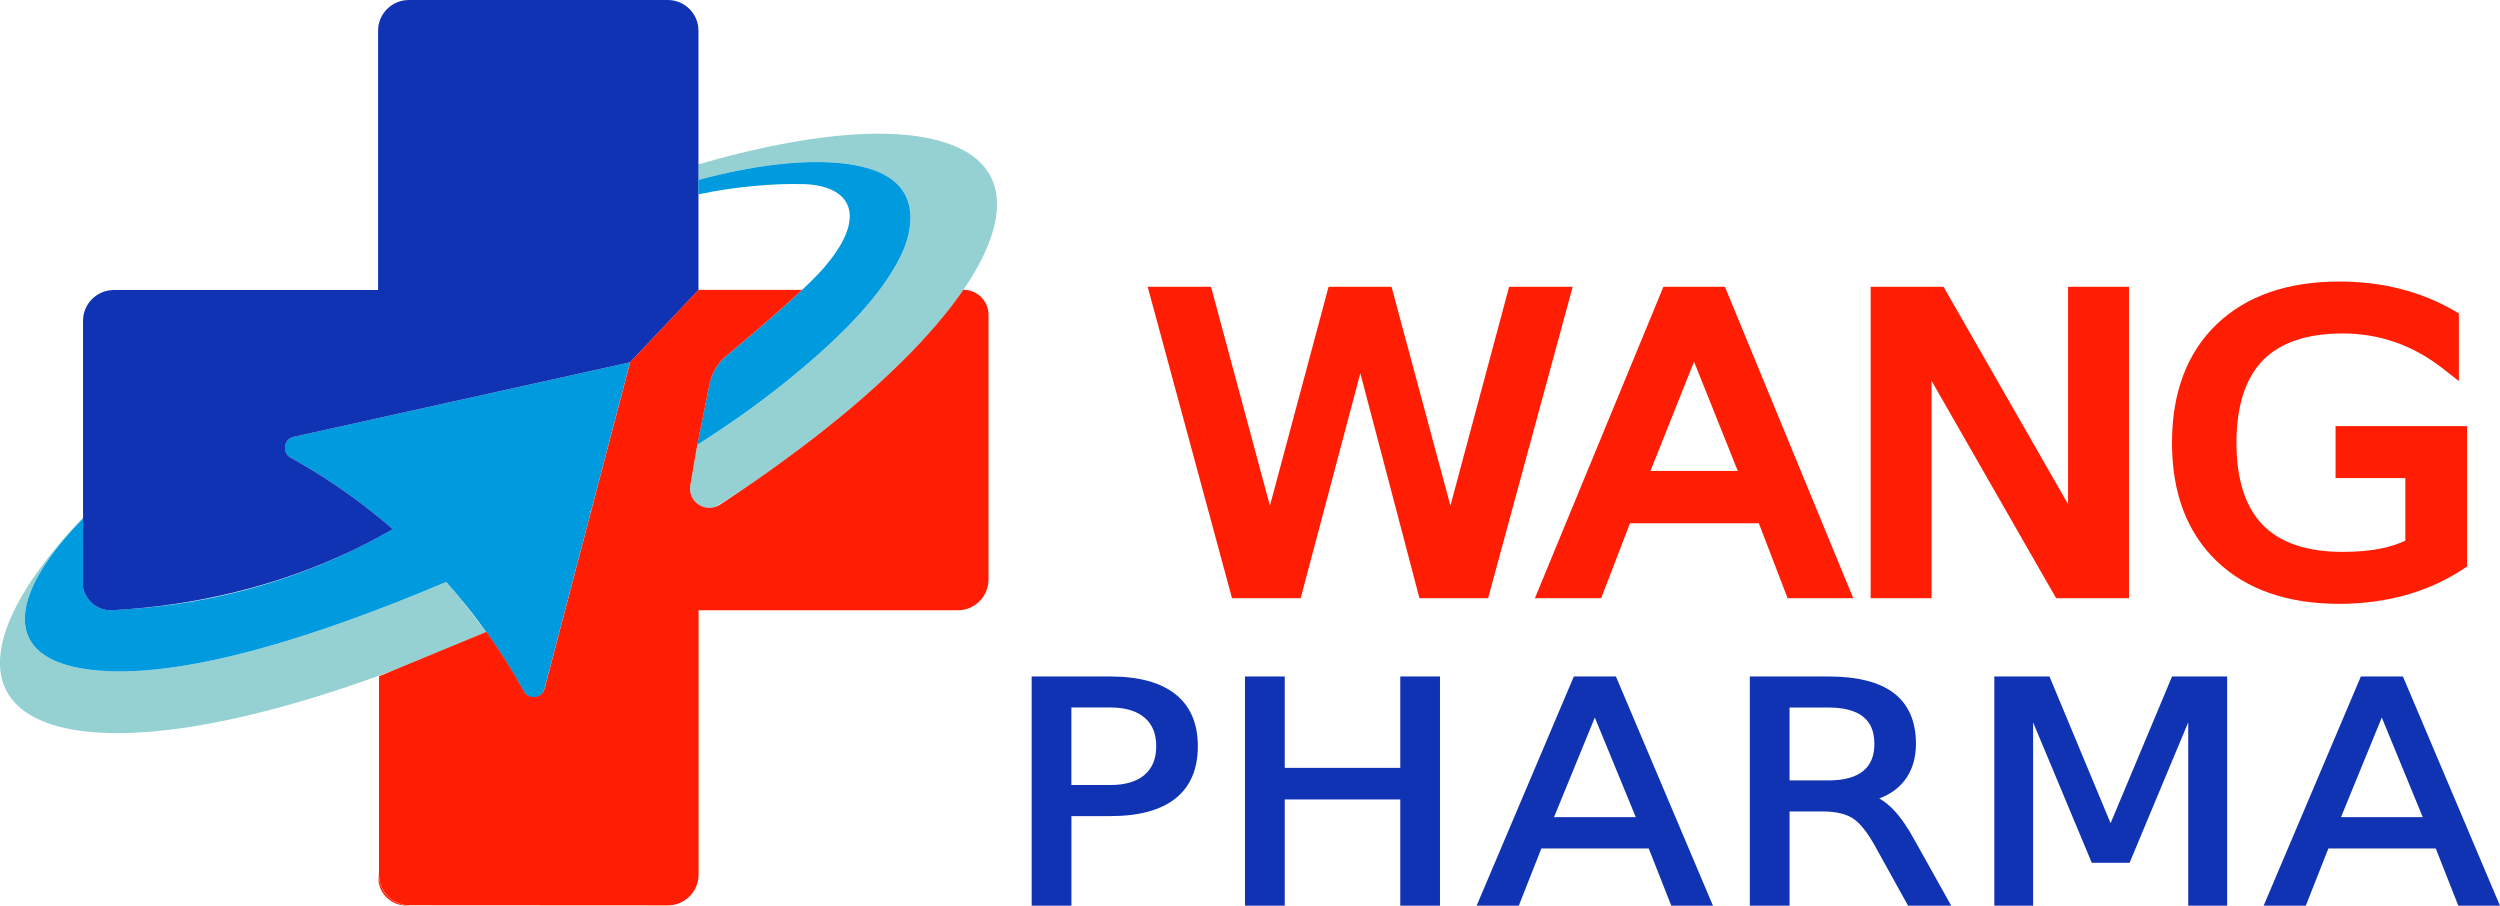 <svg width="138" height="50" viewBox="0 0 138 50" fill="none" xmlns="http://www.w3.org/2000/svg">
<g clip-path="url(#clip0_39090_1286)">
<path d="M83.304 15.83L80.063 27.914L76.812 15.83H73.338L70.1 27.914L66.847 15.83H63.352L68.007 33.019H71.797L75.09 20.601L78.354 33.019H82.143L86.812 15.83H83.304Z" fill="#FF1D04"/>
<path d="M91.821 15.83L84.727 33.019H88.386L89.973 28.885H97.088L98.675 33.019H102.298L95.215 15.83H91.823H91.821ZM95.925 25.995H91.106L93.511 19.963L95.925 25.995Z" fill="#FF1D04"/>
<path d="M114.157 27.828L107.282 15.83H103.26V33.019H106.622V21.021L113.497 33.019H117.521V15.83H114.157V27.828Z" fill="#FF1D04"/>
<path d="M128.923 23.523V26.39H132.774V29.847C132.372 30.032 131.924 30.176 131.442 30.275C130.828 30.4 130.113 30.464 129.321 30.464C127.349 30.464 125.865 29.964 124.905 28.977C123.942 27.985 123.453 26.459 123.453 24.442C123.453 22.424 123.942 20.887 124.905 19.895C125.865 18.908 127.352 18.407 129.321 18.407C130.335 18.407 131.317 18.572 132.235 18.894C133.155 19.219 134.037 19.71 134.859 20.354L135.73 21.037V17.302L135.462 17.146C134.56 16.621 133.56 16.216 132.493 15.944C131.431 15.675 130.298 15.54 129.124 15.54C126.271 15.54 123.996 16.333 122.363 17.896C120.726 19.465 119.894 21.668 119.894 24.442C119.894 27.215 120.726 29.406 122.363 30.976C123.996 32.539 126.271 33.332 129.124 33.332C130.412 33.332 131.641 33.169 132.781 32.852C133.925 32.532 134.99 32.054 135.942 31.428L136.184 31.268V23.523H128.925H128.923Z" fill="#FF1D04"/>
<path d="M64.876 38.315C64.063 37.671 62.859 37.342 61.295 37.342H56.948V49.993H59.143V45.049H61.297C62.862 45.049 64.068 44.722 64.879 44.08C65.703 43.429 66.121 42.455 66.121 41.192C66.121 39.928 65.703 38.971 64.879 38.315H64.876ZM63.179 42.773C62.743 43.145 62.11 43.333 61.295 43.333H59.141V39.053H61.295C62.11 39.053 62.743 39.243 63.179 39.613C63.613 39.983 63.823 40.5 63.823 41.187C63.823 41.875 63.613 42.401 63.179 42.771V42.773Z" fill="#1033B4"/>
<path d="M77.295 42.387H70.918V37.342H68.723V49.993H70.918V44.132H77.295V49.993H79.487V37.342H77.295V42.387Z" fill="#1033B4"/>
<path d="M86.876 37.342L81.511 49.993H83.838L85.083 46.835H91.01L92.255 49.993H94.555L89.199 37.342H86.874H86.876ZM90.295 45.106H85.782L88.034 39.608L90.295 45.106Z" fill="#1033B4"/>
<path d="M104.527 44.706C104.271 44.436 104.006 44.226 103.737 44.075C104.319 43.856 104.785 43.527 105.123 43.093C105.546 42.554 105.761 41.868 105.761 41.057C105.761 39.819 105.349 38.877 104.539 38.258C103.741 37.651 102.531 37.342 100.937 37.342H96.59V49.993H98.785V44.793H100.628C101.325 44.793 101.878 44.921 102.271 45.17C102.668 45.421 103.09 45.953 103.527 46.748L105.324 49.993H107.707L105.687 46.376C105.304 45.675 104.915 45.113 104.529 44.708L104.527 44.706ZM98.783 39.056H100.937C101.784 39.056 102.426 39.227 102.848 39.565C103.264 39.899 103.465 40.388 103.465 41.059C103.465 41.731 103.262 42.222 102.846 42.56C102.426 42.903 101.782 43.079 100.937 43.079H98.783V39.056Z" fill="#1033B4"/>
<path d="M116.505 45.442L113.131 37.342H110.087V49.993H112.227V39.874L115.466 47.626H117.553L120.79 39.874V49.993H122.939V37.342H119.897L116.505 45.442Z" fill="#1033B4"/>
<path d="M132.644 37.342H130.319L124.954 49.993H127.281L128.526 46.835H134.453L135.698 49.993H137.998L132.642 37.342H132.644ZM133.736 45.106H129.223L131.475 39.608L133.736 45.106Z" fill="#1033B4"/>
<path d="M26.842 34.887L25.33 32.934C25.107 32.664 24.873 32.394 24.631 32.122C17.014 35.349 9.379 37.695 4.582 36.911C-0.148 36.139 0.775 32.495 4.582 28.627V28.567C2.805 30.425 1.496 32.191 0.738 33.788C-0.92 37.286 0.229 39.587 3.974 40.268C8.058 41.008 14.643 39.674 21.849 36.952L25.945 35.266C26.413 35.068 26.769 34.917 26.842 34.887Z" fill="#95D1D2"/>
<path d="M50.857 7.553C47.801 7.053 43.464 7.649 38.553 9.073V9.932C42.237 8.94 45.428 8.696 47.568 9.194C49.489 9.642 50.357 10.704 50.252 12.255C50.222 12.694 50.126 13.119 49.971 13.549C49.955 13.597 49.934 13.645 49.916 13.693C49.891 13.759 49.864 13.825 49.836 13.889C49.64 14.36 49.363 14.86 48.991 15.39C48.984 15.399 48.98 15.408 48.973 15.42C48.968 15.427 48.964 15.434 48.959 15.44C47.812 17.136 45.917 19.025 43.502 20.976C42.803 21.541 42.059 22.11 41.266 22.681C40.355 23.337 39.457 23.94 38.489 24.557L38.105 26.796C37.964 27.62 38.768 28.237 39.498 27.982C40.207 27.538 40.906 27.09 41.499 26.681C42.411 26.055 43.281 25.427 44.11 24.803C44.386 24.596 44.658 24.388 44.925 24.18C45.334 23.862 45.732 23.547 46.12 23.232C46.17 23.19 46.223 23.149 46.273 23.108C46.392 23.01 46.508 22.912 46.627 22.816C46.723 22.736 46.823 22.653 46.917 22.573C47.006 22.498 47.093 22.423 47.182 22.347C47.301 22.244 47.422 22.144 47.538 22.041C47.625 21.966 47.707 21.893 47.792 21.817C47.908 21.717 48.025 21.614 48.137 21.513C48.233 21.429 48.324 21.342 48.418 21.257C48.516 21.168 48.616 21.079 48.712 20.99C48.801 20.908 48.888 20.826 48.977 20.741C49.073 20.65 49.174 20.558 49.267 20.467C49.35 20.389 49.427 20.311 49.507 20.234C49.603 20.14 49.701 20.047 49.795 19.953C49.877 19.871 49.957 19.788 50.039 19.708C50.126 19.619 50.218 19.53 50.302 19.443C50.38 19.363 50.455 19.283 50.531 19.203C50.615 19.114 50.702 19.025 50.784 18.938C50.857 18.861 50.926 18.783 50.996 18.705C51.079 18.616 51.161 18.527 51.241 18.438C51.309 18.363 51.373 18.287 51.44 18.212C51.52 18.123 51.599 18.031 51.677 17.942C51.741 17.869 51.8 17.794 51.862 17.721C51.937 17.631 52.013 17.542 52.086 17.453C52.15 17.376 52.209 17.298 52.271 17.223C52.337 17.138 52.406 17.056 52.47 16.971C52.531 16.893 52.586 16.816 52.645 16.738C52.707 16.656 52.769 16.576 52.828 16.494C52.883 16.418 52.933 16.345 52.986 16.272C53.047 16.185 53.111 16.096 53.171 16.009C54.315 14.339 54.957 12.815 55.028 11.508C55.142 9.388 53.701 8.022 50.857 7.558V7.553Z" fill="#95D1D2"/>
<path d="M22.43 49.989H22.608C22.578 49.989 22.549 49.982 22.519 49.98C22.489 49.98 22.462 49.989 22.43 49.989Z" fill="#FF1D04"/>
<path d="M20.913 48.29V48.076C20.904 48.279 20.904 48.485 20.897 48.688C21.023 49.424 21.66 49.986 22.432 49.986C22.459 49.986 22.487 49.977 22.514 49.977C21.623 49.926 20.913 49.195 20.913 48.29Z" fill="#FF1D04"/>
<path d="M16.035 25.256C16.153 25.322 16.226 25.366 16.347 25.434C16.448 25.491 16.548 25.549 16.651 25.608C16.768 25.674 16.887 25.747 17.003 25.818C17.108 25.882 17.213 25.942 17.32 26.008C17.442 26.083 17.565 26.163 17.688 26.241C17.796 26.309 17.901 26.373 18.01 26.444C18.138 26.526 18.268 26.618 18.398 26.705C18.506 26.776 18.611 26.844 18.718 26.917C18.853 27.009 18.988 27.107 19.125 27.203C19.232 27.278 19.335 27.351 19.442 27.429C19.586 27.534 19.732 27.646 19.879 27.756C19.979 27.831 20.077 27.904 20.18 27.982C20.349 28.112 20.52 28.252 20.692 28.389C20.769 28.45 20.847 28.51 20.925 28.574C21.176 28.779 21.425 28.989 21.678 29.209C21.644 29.229 21.61 29.248 21.576 29.268H21.573C21.56 29.275 21.546 29.284 21.532 29.291C21.525 29.296 21.518 29.298 21.512 29.302C21.512 29.302 21.512 29.302 21.509 29.302C21.493 29.312 21.48 29.319 21.464 29.328C21.391 29.369 21.32 29.41 21.247 29.451C21.101 29.531 20.954 29.613 20.808 29.691C20.662 29.771 20.514 29.849 20.367 29.924C20.363 29.926 20.356 29.928 20.351 29.933C20.351 29.933 20.347 29.933 20.345 29.935C20.338 29.94 20.331 29.942 20.324 29.947C20.189 30.015 20.057 30.084 19.922 30.152C19.773 30.228 19.623 30.301 19.472 30.374C19.321 30.447 19.171 30.518 19.02 30.589C18.869 30.66 18.716 30.728 18.563 30.797C18.41 30.865 18.257 30.931 18.102 30.998C17.946 31.064 17.793 31.128 17.638 31.192C17.483 31.256 17.327 31.318 17.17 31.379C17.012 31.441 16.857 31.5 16.699 31.56C16.542 31.619 16.384 31.676 16.224 31.733C16.064 31.791 15.907 31.845 15.747 31.9C15.587 31.955 15.427 32.008 15.265 32.06C15.105 32.113 14.943 32.163 14.781 32.213C14.618 32.264 14.456 32.312 14.294 32.359C14.132 32.407 13.967 32.453 13.803 32.499C13.639 32.545 13.474 32.588 13.31 32.629C13.145 32.672 12.979 32.714 12.814 32.752C12.647 32.794 12.48 32.832 12.314 32.869C12.147 32.906 11.98 32.942 11.811 32.979C11.642 33.013 11.476 33.047 11.306 33.079C11.137 33.111 10.969 33.143 10.8 33.173C10.63 33.203 10.459 33.232 10.29 33.26C10.119 33.287 9.948 33.315 9.779 33.337C9.607 33.362 9.436 33.385 9.262 33.408C9.091 33.431 8.917 33.452 8.744 33.472C8.57 33.493 8.397 33.511 8.223 33.527C8.049 33.545 7.876 33.559 7.7 33.575C7.524 33.589 7.351 33.602 7.175 33.614C7.159 33.614 7.143 33.614 7.127 33.616C7.09 33.618 7.054 33.623 7.017 33.625C6.761 33.644 6.503 33.662 6.247 33.678C6.01 33.694 5.77 33.671 5.548 33.582C5.384 33.518 5.229 33.424 5.094 33.308C5.078 33.294 5.064 33.276 5.046 33.26C5.019 33.235 4.993 33.207 4.968 33.177C4.943 33.15 4.918 33.125 4.895 33.095C4.854 33.043 4.815 32.988 4.781 32.928C4.774 32.917 4.767 32.908 4.76 32.899C4.76 32.896 4.76 32.894 4.756 32.892C4.717 32.823 4.685 32.75 4.658 32.675C4.655 32.668 4.651 32.661 4.649 32.654C4.649 32.654 4.649 32.65 4.649 32.647C4.649 32.641 4.644 32.636 4.642 32.629C4.614 32.556 4.582 32.469 4.582 32.394V28.626C0.775 32.492 -0.148 36.136 4.582 36.911C9.379 37.694 17.014 35.346 24.632 32.122C24.874 32.394 25.105 32.663 25.331 32.933C25.883 33.596 26.386 34.249 26.843 34.886C27.055 35.184 27.256 35.476 27.448 35.764C27.516 35.864 27.576 35.963 27.64 36.061C27.761 36.246 27.884 36.433 27.996 36.614C28.067 36.726 28.129 36.835 28.197 36.945C28.295 37.107 28.398 37.272 28.489 37.429C28.558 37.548 28.62 37.658 28.686 37.774C28.764 37.911 28.846 38.049 28.917 38.181C29.184 38.668 29.908 38.574 30.049 38.037L31.459 32.663L32.617 28.249H32.541C32.571 28.233 32.601 28.215 32.63 28.199L33.334 25.517L33.683 24.185L33.989 23.017L34.782 19.997L16.197 24.116C15.662 24.235 15.553 24.991 16.032 25.256H16.035Z" fill="#009BDE"/>
<path d="M36.858 0H22.567C21.63 0 20.87 0.761 20.87 1.698V16.009H6.282C5.345 16.009 4.584 16.77 4.584 17.707V32.4C4.584 32.483 4.626 32.583 4.653 32.659C4.683 32.743 4.719 32.825 4.765 32.903C4.852 33.056 4.966 33.196 5.098 33.312C5.231 33.428 5.386 33.522 5.553 33.586C5.777 33.673 6.014 33.696 6.252 33.682C6.508 33.666 6.766 33.648 7.022 33.63C11.608 33.287 16.217 32.078 20.347 29.94C20.74 29.736 21.13 29.524 21.514 29.305C21.569 29.273 21.626 29.241 21.681 29.209C21.429 28.989 21.178 28.777 20.927 28.573C20.849 28.509 20.771 28.45 20.694 28.388C20.523 28.251 20.351 28.112 20.182 27.982C20.082 27.904 19.981 27.831 19.881 27.755C19.735 27.646 19.591 27.534 19.445 27.429C19.337 27.351 19.232 27.278 19.127 27.203C18.992 27.107 18.855 27.008 18.721 26.917C18.613 26.844 18.508 26.775 18.401 26.704C18.27 26.618 18.14 26.529 18.012 26.444C17.903 26.373 17.798 26.309 17.69 26.241C17.567 26.163 17.444 26.083 17.323 26.008C17.215 25.941 17.113 25.882 17.005 25.818C16.886 25.747 16.768 25.674 16.653 25.608C16.551 25.548 16.45 25.491 16.35 25.434C16.229 25.366 16.155 25.322 16.037 25.256C15.557 24.991 15.664 24.235 16.201 24.116L34.786 19.996L38.555 16.009V1.695C38.555 0.759 37.797 0 36.86 0H36.858Z" fill="#1033B4"/>
<path d="M44.377 10.163C46.869 10.255 47.796 11.77 45.889 14.276C45.777 14.422 45.656 14.573 45.528 14.726C45.25 15.057 44.8 15.507 44.27 16.006C42.952 17.246 41.123 18.795 40.106 19.634C39.629 20.027 39.3 20.568 39.17 21.174L38.484 24.557C39.45 23.941 40.35 23.337 41.262 22.682C42.054 22.11 42.801 21.539 43.498 20.977C45.914 19.026 47.808 17.136 48.955 15.441C48.959 15.434 48.964 15.427 48.968 15.421C48.975 15.411 48.98 15.402 48.986 15.391C49.343 14.858 49.624 14.367 49.831 13.89C49.861 13.823 49.886 13.757 49.911 13.693C49.93 13.645 49.948 13.597 49.966 13.549C50.122 13.12 50.218 12.697 50.247 12.256C50.352 10.703 49.484 9.64 47.563 9.195C45.423 8.696 42.233 8.941 38.548 9.933V10.73C40.59 10.289 42.895 10.111 44.37 10.166L44.377 10.163Z" fill="#009BDE"/>
<path d="M53.171 16.005C53.111 16.091 53.047 16.181 52.986 16.267C52.933 16.34 52.883 16.416 52.828 16.489C52.769 16.569 52.707 16.651 52.645 16.733C52.586 16.811 52.529 16.889 52.469 16.967C52.406 17.049 52.337 17.133 52.271 17.218C52.209 17.296 52.15 17.371 52.086 17.449C52.013 17.538 51.937 17.627 51.862 17.716C51.8 17.789 51.741 17.862 51.677 17.938C51.599 18.027 51.519 18.118 51.439 18.207C51.373 18.283 51.309 18.358 51.241 18.433C51.161 18.523 51.078 18.612 50.996 18.701C50.925 18.778 50.855 18.856 50.784 18.934C50.702 19.023 50.615 19.112 50.53 19.199C50.453 19.279 50.38 19.359 50.302 19.439C50.215 19.528 50.126 19.617 50.039 19.704C49.957 19.786 49.879 19.868 49.795 19.948C49.701 20.042 49.603 20.136 49.507 20.229C49.427 20.307 49.349 20.385 49.267 20.462C49.171 20.554 49.073 20.645 48.977 20.736C48.888 20.819 48.804 20.901 48.712 20.985C48.616 21.075 48.516 21.164 48.418 21.253C48.324 21.337 48.233 21.424 48.137 21.509C48.025 21.609 47.906 21.712 47.792 21.813C47.707 21.888 47.625 21.961 47.538 22.037C47.422 22.137 47.301 22.24 47.182 22.343C47.093 22.418 47.006 22.493 46.917 22.569C46.821 22.649 46.723 22.731 46.627 22.811C46.51 22.909 46.394 23.008 46.273 23.104C46.223 23.145 46.17 23.186 46.12 23.227C45.732 23.542 45.336 23.858 44.925 24.175C44.658 24.383 44.386 24.591 44.11 24.799C43.281 25.422 42.41 26.049 41.499 26.677C40.844 27.129 40.291 27.502 39.736 27.863C39.658 27.913 39.578 27.95 39.498 27.977C38.767 28.233 37.964 27.616 38.105 26.791L38.489 24.552L39.174 21.168C39.304 20.563 39.633 20.021 40.111 19.628C41.127 18.79 42.954 17.241 44.274 16H38.557L34.789 19.987L32.623 28.242L30.056 38.03C29.919 38.549 29.181 38.645 28.923 38.174C28.843 38.028 28.779 37.918 28.692 37.767C28.626 37.653 28.565 37.541 28.496 37.422C28.405 37.264 28.302 37.1 28.204 36.938C28.135 36.826 28.074 36.718 28.003 36.606C27.891 36.426 27.767 36.239 27.646 36.054C27.58 35.953 27.521 35.857 27.455 35.757C27.263 35.469 27.059 35.176 26.849 34.879L20.92 37.331V48.282C20.92 49.187 21.63 49.918 22.521 49.968C22.521 49.968 22.526 49.968 22.528 49.968C22.558 49.968 36.865 49.977 36.865 49.977C37.801 49.977 38.562 49.216 38.562 48.279V33.687H52.869C53.806 33.687 54.566 32.926 54.566 31.989V17.382C54.566 16.617 53.945 15.995 53.18 15.995L53.171 16.005Z" fill="#FF1D04"/>
</g>
<defs>
<clipPath id="clip0_39090_1286">
<rect width="138" height="50" fill="white"/>
</clipPath>
</defs>
</svg>
